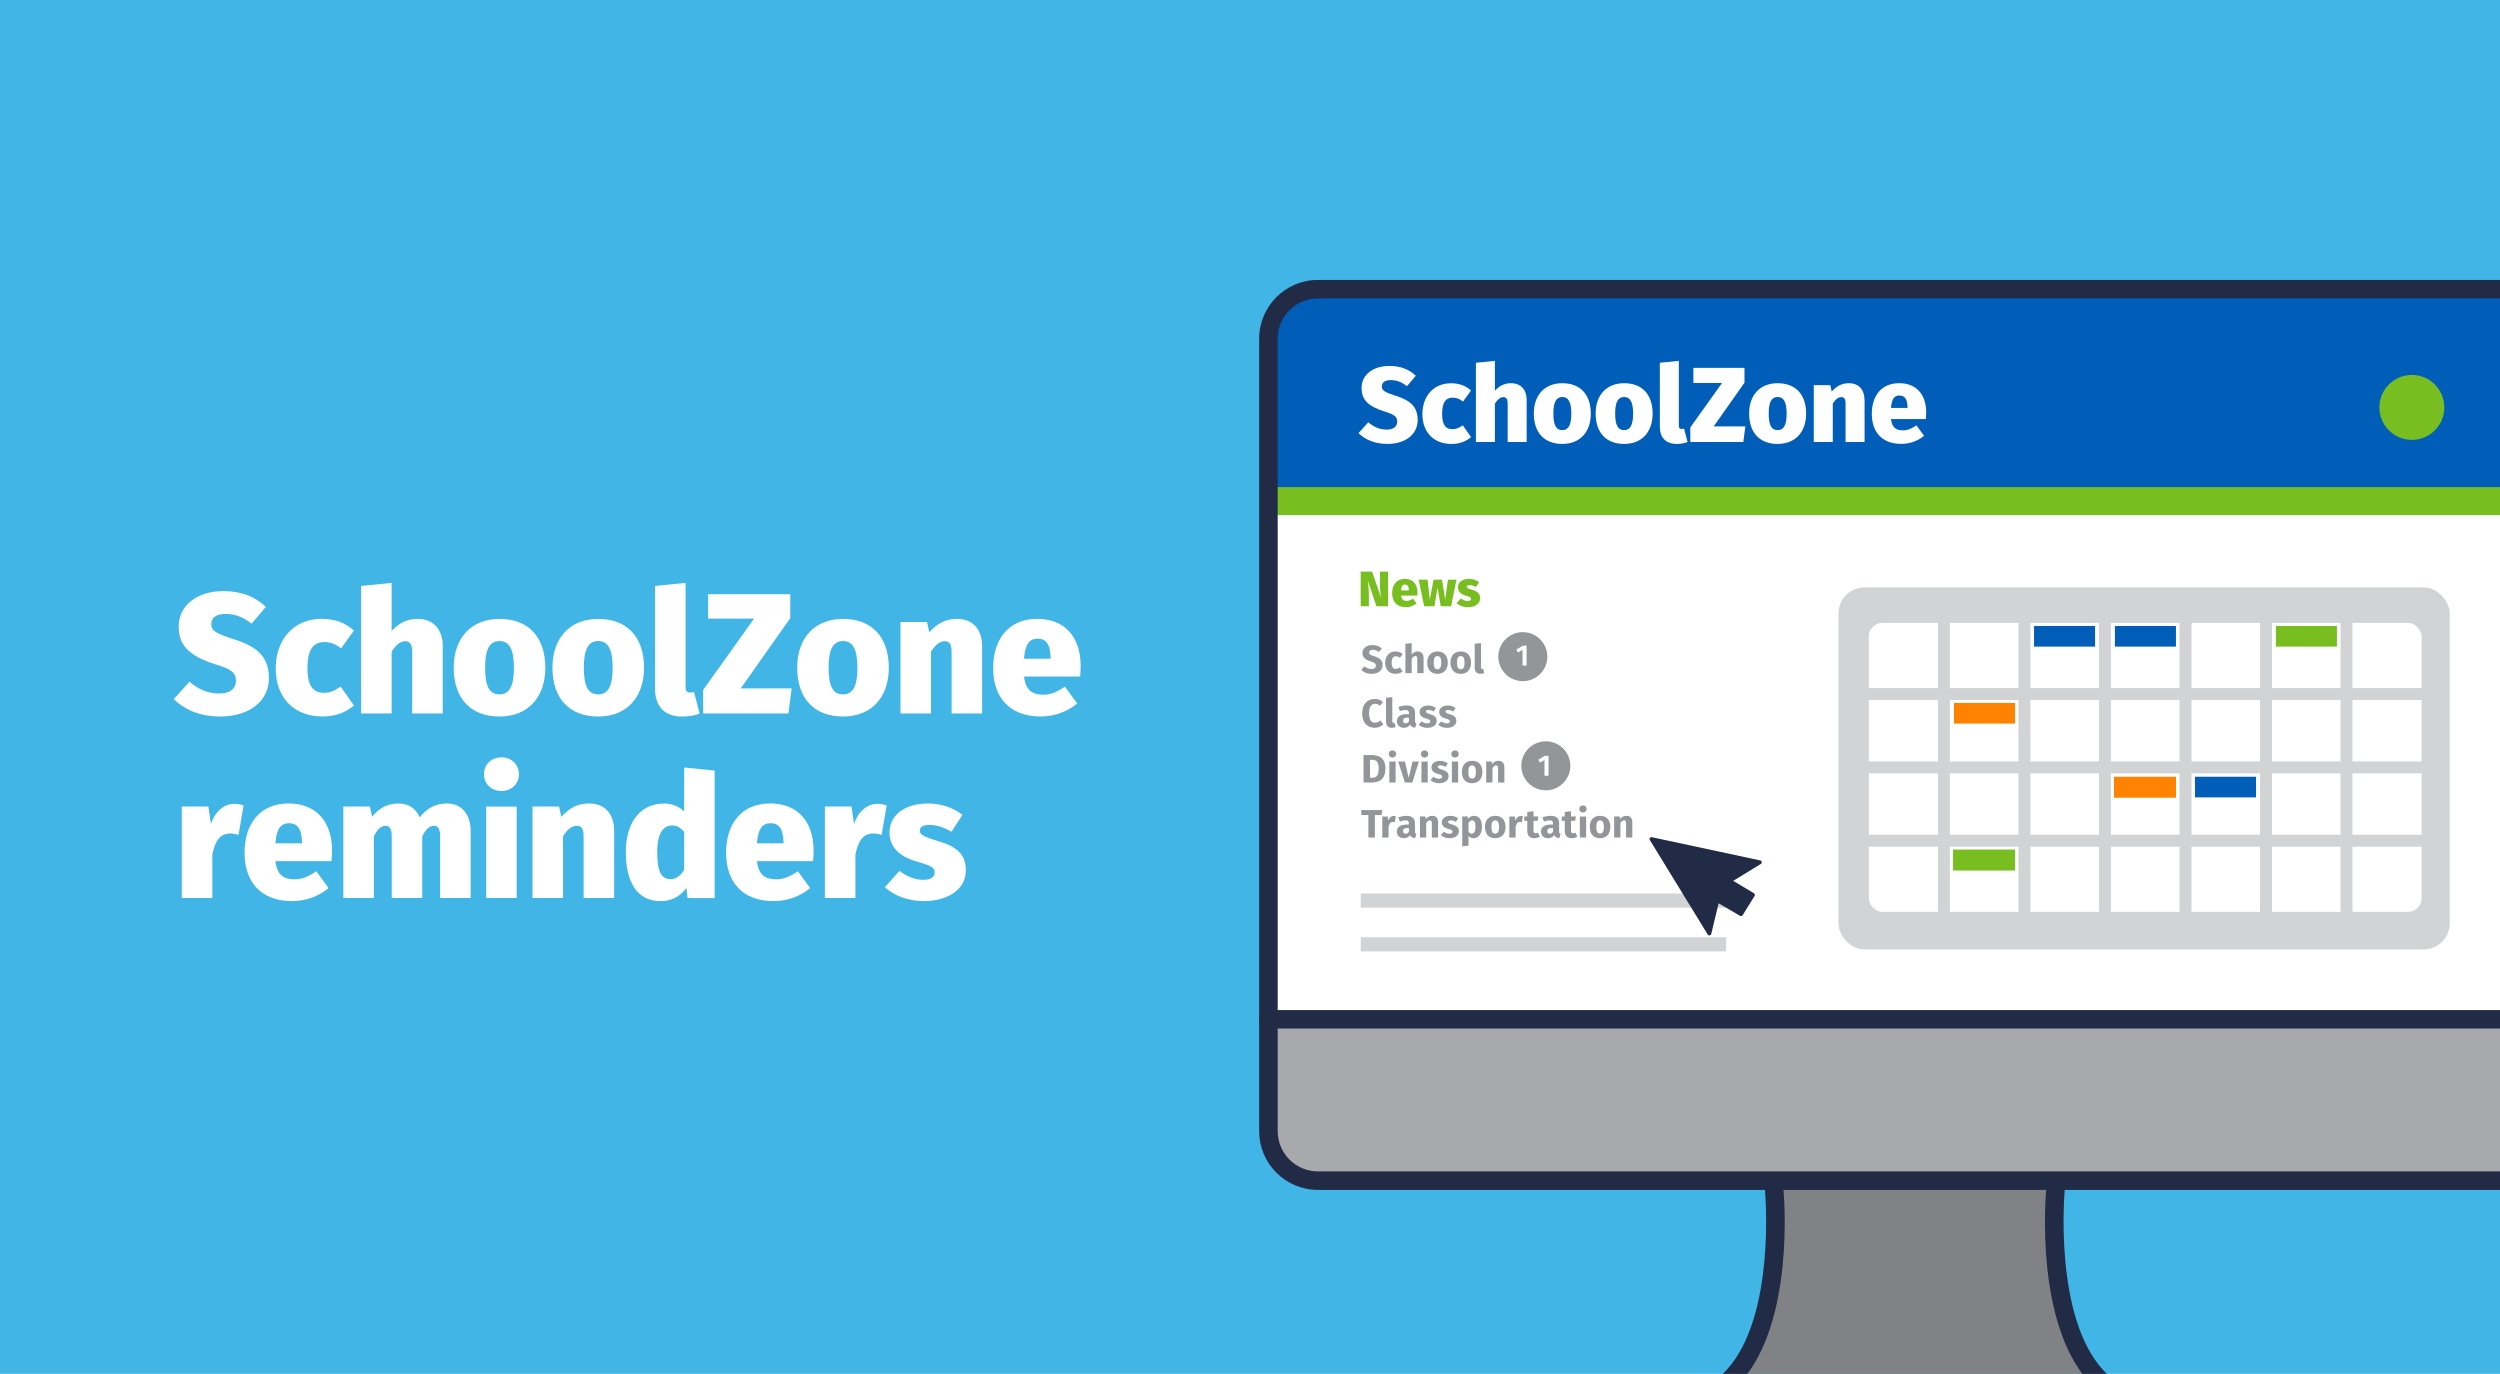 <?xml version="1.0" encoding="UTF-8"?><svg xmlns="http://www.w3.org/2000/svg" xmlns:xlink="http://www.w3.org/1999/xlink" viewBox="0 0 666 366"><defs><style>.cls-1{clip-path:url(#clippath);}.cls-2,.cls-3,.cls-4,.cls-5,.cls-6,.cls-7,.cls-8,.cls-9,.cls-10,.cls-11{stroke-width:0px;}.cls-2,.cls-12{fill:#41b6e6;}.cls-3{fill:#ff8200;}.cls-4{fill:#212b46;}.cls-13,.cls-11{fill:#fff;}.cls-5{fill:#78be20;}.cls-14{clip-path:url(#clippath-1);}.cls-6{fill:#808285;}.cls-7{fill:#a7a9ac;}.cls-8{fill:#005eb8;}.cls-9{fill:#939598;}.cls-15{fill:none;stroke:#d1d3d4;stroke-miterlimit:10;stroke-width:3.18px;}.cls-10{fill:#d1d3d4;}</style><clipPath id="clippath"><rect class="cls-2" width="666" height="366"/></clipPath><clipPath id="clippath-1"><path class="cls-11" d="M681.72,270.46l-343.7-.23V84.85c0-3.42,2.77-6.18,6.18-6.18h328.87c3.42,0,7.17,2.77,7.17,6.18l1.47,185.61Z"/></clipPath></defs><g id="Layer_1"><rect class="cls-12" width="666" height="366"/><g class="cls-1"><path class="cls-13" d="M681.72,270.46l-343.7-.23V84.85c0-3.42,2.77-6.18,6.18-6.18h328.87c3.42,0,7.17,2.77,7.17,6.18l1.47,185.61Z"/><g class="cls-14"><rect class="cls-8" x="331.22" y="77.36" width="357.31" height="56.88"/><polyline class="cls-5" points="688.53 137.23 688.53 129.77 331.22 129.77 331.22 137.23"/></g><path class="cls-7" d="M670.74,312.97h-319.87c-7.45,0-13.49-7.03-13.49-14.48v-27.59h345.74v28.71c0,6.83-5.54,13.36-12.38,13.36Z"/><path class="cls-6" d="M473.62,314.56s-.34,57.19-24.12,61.69l118.59-1.93s-22.05-10.07-20.82-58.48l-73.65-1.29Z"/><path class="cls-4" d="M669.09,316.99h-318c-8.63,0-15.65-7.02-15.65-15.65V90.22c0-8.63,7.02-15.65,15.65-15.65h318c8.63,0,15.65,7.02,15.65,15.65v211.12c0,8.63-7.02,15.65-15.65,15.65ZM351.1,79.5c-5.91,0-10.72,4.81-10.72,10.72v211.12c0,5.91,4.81,10.72,10.72,10.72h318c5.91,0,10.72-4.81,10.72-10.72V90.22c0-5.91-4.81-10.72-10.72-10.72h-318Z"/><path class="cls-4" d="M575.41,376.37h-130.62c-1.36,0-2.46-1.1-2.46-2.46s1.1-2.46,2.46-2.46c6.23,0,11.2-2.13,15.21-6.53,13.08-14.33,10.25-47,10.22-47.33-.12-1.35.87-2.55,2.23-2.68,1.37-.12,2.55.87,2.68,2.23.13,1.43,3.04,35.19-11.48,51.1-1.09,1.2-2.26,2.27-3.49,3.2h99.91c-1.23-.94-2.4-2-3.49-3.2-14.53-15.92-11.61-49.67-11.48-51.1.12-1.36,1.32-2.35,2.68-2.23,1.36.12,2.35,1.32,2.23,2.68-.03.33-2.84,33.03,10.22,47.34,4.01,4.39,8.98,6.52,15.2,6.52,1.36,0,2.46,1.1,2.46,2.46s-1.1,2.46-2.46,2.46Z"/><path class="cls-4" d="M682.28,274h-344.37c-1.36,0-2.46-1.1-2.46-2.46s1.1-2.46,2.46-2.46h344.37c1.36,0,2.46,1.1,2.46,2.46s-1.1,2.46-2.46,2.46Z"/><path class="cls-11" d="M377.17,100.1l-2.36,2.78c-1.36-1.08-2.73-1.62-4.29-1.62s-2.39.6-2.39,1.68c0,1.14.74,1.53,3.69,2.5,3.89,1.22,5.85,2.9,5.85,6.48s-3.01,6.34-8.07,6.34c-3.61,0-6.08-1.31-7.7-2.87l2.61-2.9c1.42,1.22,2.98,1.96,4.89,1.96s2.81-.85,2.81-2.13-.68-1.88-3.41-2.7c-4.6-1.45-6.08-3.35-6.08-6.25,0-3.61,3.15-5.88,7.39-5.88,3.07,0,5.29.94,7.05,2.61Z"/><path class="cls-11" d="M391.88,104.02l-2.13,2.96c-.91-.74-1.79-1.05-2.76-1.05-1.79,0-2.81,1.14-2.81,4.35s1.14,4.06,2.76,4.06c.99,0,1.7-.34,2.76-1.02l2.19,3.13c-1.36,1.14-3.04,1.82-5.2,1.82-4.83,0-7.76-3.21-7.76-7.96s2.96-8.21,7.62-8.21c2.24,0,3.92.68,5.34,1.93Z"/><path class="cls-11" d="M406.7,106.64v11.11h-5.06v-10.2c0-1.39-.48-1.76-1.16-1.76-.77,0-1.53.6-2.24,1.73v10.23h-5.06v-21.11l5.06-.51v7.98c1.25-1.39,2.59-2.02,4.32-2.02,2.56,0,4.15,1.68,4.15,4.55Z"/><path class="cls-11" d="M423.79,110.19c0,4.89-2.87,8.07-7.59,8.07s-7.59-2.93-7.59-8.1c0-4.89,2.87-8.07,7.59-8.07s7.59,2.93,7.59,8.1ZM413.82,110.16c0,3.18.77,4.43,2.39,4.43s2.39-1.34,2.39-4.4-.77-4.43-2.39-4.43-2.39,1.34-2.39,4.4Z"/><path class="cls-11" d="M440.26,110.19c0,4.89-2.87,8.07-7.59,8.07s-7.59-2.93-7.59-8.1c0-4.89,2.87-8.07,7.59-8.07s7.59,2.93,7.59,8.1ZM430.28,110.16c0,3.18.77,4.43,2.39,4.43s2.39-1.34,2.39-4.4-.77-4.43-2.39-4.43-2.39,1.34-2.39,4.4Z"/><path class="cls-11" d="M442.18,113.63v-16.99l5.06-.51v17.33c0,.54.23.82.74.82.26,0,.48-.06.65-.11l.94,3.58c-.71.31-1.73.51-2.93.51-2.84,0-4.46-1.65-4.46-4.63Z"/><path class="cls-11" d="M464.73,101.95l-8.21,11.65h8.44l-.54,4.15h-14.12v-3.89l8.44-11.82h-7.62v-4.04h13.61v3.95Z"/><path class="cls-11" d="M481.15,110.19c0,4.89-2.87,8.07-7.59,8.07s-7.59-2.93-7.59-8.1c0-4.89,2.87-8.07,7.59-8.07s7.59,2.93,7.59,8.1ZM471.18,110.16c0,3.18.77,4.43,2.39,4.43s2.39-1.34,2.39-4.4-.77-4.43-2.39-4.43-2.39,1.34-2.39,4.4Z"/><path class="cls-11" d="M496.72,106.64v11.11h-5.06v-10.2c0-1.39-.45-1.76-1.14-1.76-.82,0-1.56.6-2.27,1.73v10.23h-5.06v-15.15h4.4l.37,1.71c1.34-1.51,2.76-2.22,4.6-2.22,2.56,0,4.15,1.65,4.15,4.55Z"/><path class="cls-11" d="M513.05,111.64h-9.29c.31,2.44,1.48,3.01,3.24,3.01,1.16,0,2.22-.43,3.52-1.34l2.05,2.78c-1.48,1.22-3.52,2.16-6.05,2.16-5.31,0-7.87-3.32-7.87-8.01s2.47-8.16,7.3-8.16c4.4,0,7.19,2.84,7.19,7.84,0,.48-.06,1.19-.09,1.7ZM508.16,108.51c-.03-1.82-.51-3.15-2.13-3.15-1.34,0-2.07.82-2.27,3.32h4.4v-.17Z"/><path class="cls-5" d="M369.78,161.51h-3.09l-2.34-6.94c.12.88.32,2.11.32,3.82v3.12h-2.18v-9.23h3.03l2.42,6.97c-.15-.92-.33-2.06-.33-3.62v-3.35h2.18v9.23Z"/><path class="cls-5" d="M377.59,158.66h-4.34c.15,1.14.69,1.41,1.51,1.41.54,0,1.04-.2,1.65-.62l.96,1.3c-.69.57-1.65,1.01-2.83,1.01-2.48,0-3.68-1.55-3.68-3.74s1.15-3.81,3.41-3.81c2.06,0,3.36,1.33,3.36,3.66,0,.23-.03.56-.04.8ZM375.3,157.2c-.01-.85-.24-1.47-1-1.47-.62,0-.97.38-1.06,1.55h2.06v-.08Z"/><path class="cls-5" d="M386.57,161.51h-2.76l-.85-4.97-.84,4.97h-2.73l-1.46-7.08h2.38l.58,5.28,1.02-5.28h2.24l.85,5.28.73-5.28h2.27l-1.43,7.08Z"/><path class="cls-5" d="M394.04,155.09l-.85,1.3c-.53-.33-1.13-.53-1.71-.53-.5,0-.73.17-.73.42,0,.31.13.44,1.43.84,1.37.4,2.12.98,2.12,2.26,0,1.46-1.38,2.38-3.24,2.38-1.23,0-2.32-.42-3.03-1.08l1.13-1.26c.52.4,1.17.69,1.83.69.56,0,.89-.19.89-.56,0-.41-.19-.5-1.43-.88-1.35-.4-2.06-1.14-2.06-2.24,0-1.25,1.09-2.23,2.99-2.23,1.04,0,2,.35,2.66.89Z"/><path class="cls-9" d="M368.45,187.02l-.84,1c-.39-.34-.8-.53-1.31-.53-.93,0-1.58.75-1.58,2.54s.64,2.51,1.61,2.51c.58,0,1-.28,1.42-.61l.78,1.01c-.47.49-1.28.94-2.29.94-2.01,0-3.35-1.35-3.35-3.85s1.41-3.82,3.29-3.82c.99,0,1.66.3,2.26.8Z"/><path class="cls-9" d="M369.24,192.29v-6.41l1.67-.18v6.52c0,.23.08.35.29.35.12,0,.2-.02.27-.05l.33,1.18c-.25.11-.61.19-1.01.19-.97,0-1.54-.58-1.54-1.6Z"/><path class="cls-9" d="M377.36,192.77l-.35,1.09c-.65-.05-1.09-.25-1.35-.8-.4.61-1.02.83-1.69.83-1.12,0-1.83-.73-1.83-1.75,0-1.22.93-1.89,2.63-1.89h.57v-.24c0-.66-.26-.87-.95-.87-.36,0-.91.11-1.47.3l-.38-1.1c.71-.26,1.48-.41,2.11-.41,1.63,0,2.32.69,2.32,1.98v2.17c0,.43.12.59.38.69ZM375.34,192.17v-1h-.41c-.76,0-1.13.26-1.13.82,0,.44.24.71.65.71.38,0,.69-.2.89-.53Z"/><path class="cls-9" d="M382.53,188.62l-.61.94c-.43-.27-.9-.43-1.38-.43-.45,0-.68.17-.68.42,0,.3.15.42,1.15.72,1.11.32,1.73.78,1.73,1.78,0,1.16-1.1,1.85-2.49,1.85-.97,0-1.79-.34-2.34-.83l.81-.91c.42.33.94.55,1.49.55.51,0,.81-.19.81-.53,0-.38-.17-.5-1.18-.78-1.11-.32-1.66-.89-1.66-1.75,0-.96.88-1.71,2.29-1.71.81,0,1.54.26,2.06.69Z"/><path class="cls-9" d="M387.76,188.62l-.61.94c-.43-.27-.9-.43-1.38-.43-.45,0-.68.17-.68.42,0,.3.15.42,1.15.72,1.11.32,1.73.78,1.73,1.78,0,1.16-1.1,1.85-2.49,1.85-.97,0-1.79-.34-2.34-.83l.81-.91c.42.33.94.55,1.49.55.51,0,.81-.19.81-.53,0-.38-.17-.5-1.18-.78-1.11-.32-1.66-.89-1.66-1.75,0-.96.88-1.71,2.29-1.71.81,0,1.54.26,2.06.69Z"/><path class="cls-9" d="M368.07,217.14h-1.8v5.98h-1.73v-5.98h-1.89v-1.33h5.59l-.17,1.33Z"/><path class="cls-9" d="M371.84,217.43l-.26,1.61c-.18-.04-.32-.07-.51-.07-.69,0-.98.51-1.16,1.35v2.8h-1.67v-5.6h1.46l.14,1.08c.25-.77.8-1.23,1.45-1.23.21,0,.38.02.56.07Z"/><path class="cls-9" d="M377.34,222.18l-.35,1.09c-.65-.05-1.09-.25-1.35-.8-.4.61-1.02.83-1.69.83-1.12,0-1.83-.73-1.83-1.75,0-1.22.93-1.89,2.63-1.89h.57v-.24c0-.66-.26-.87-.95-.87-.36,0-.91.11-1.47.3l-.38-1.1c.71-.26,1.48-.41,2.11-.41,1.63,0,2.32.69,2.32,1.98v2.17c0,.43.12.59.38.69ZM375.33,221.58v-1h-.41c-.76,0-1.13.26-1.13.82,0,.44.24.71.65.71.38,0,.69-.2.89-.53Z"/><path class="cls-9" d="M383.11,219.02v4.09h-1.67v-3.81c0-.59-.2-.75-.53-.75-.37,0-.68.26-.97.73v3.83h-1.67v-5.6h1.46l.12.66c.47-.55,1.01-.84,1.71-.84.97,0,1.55.62,1.55,1.69Z"/><path class="cls-9" d="M388.45,218.02l-.61.94c-.43-.27-.9-.43-1.38-.43-.45,0-.68.17-.68.42,0,.3.15.42,1.15.72,1.11.32,1.73.78,1.73,1.78,0,1.16-1.1,1.85-2.49,1.85-.97,0-1.79-.34-2.34-.83l.81-.91c.42.33.94.55,1.49.55.51,0,.81-.19.81-.53,0-.38-.17-.5-1.18-.78-1.11-.32-1.66-.89-1.66-1.75,0-.96.88-1.71,2.29-1.71.81,0,1.54.26,2.06.69Z"/><path class="cls-9" d="M394.8,220.3c0,1.73-.84,3-2.23,3-.55,0-1.01-.19-1.36-.59v2.57l-1.67.18v-7.95h1.47l.08.62c.46-.58,1.07-.8,1.58-.8,1.48,0,2.12,1.15,2.12,2.97ZM393.07,220.32c0-1.39-.34-1.76-.92-1.76-.36,0-.7.24-.94.65v2.36c.23.34.51.5.85.5.62,0,1-.5,1-1.75Z"/><path class="cls-9" d="M401.08,220.32c0,1.79-1.03,2.98-2.74,2.98s-2.74-1.1-2.74-2.99,1.03-2.98,2.74-2.98,2.74,1.1,2.74,2.99ZM397.32,220.31c0,1.25.34,1.76,1.01,1.76s1.01-.54,1.01-1.75-.34-1.76-1.01-1.76-1.01.54-1.01,1.75Z"/><path class="cls-9" d="M405.69,217.43l-.26,1.61c-.18-.04-.32-.07-.51-.07-.69,0-.98.51-1.16,1.35v2.8h-1.67v-5.6h1.46l.14,1.08c.25-.77.8-1.23,1.45-1.23.21,0,.38.02.56.07Z"/><path class="cls-9" d="M410.22,222.86c-.42.3-1.01.44-1.52.44-1.23-.01-1.84-.71-1.84-2.03v-2.6h-.79v-1.16h.79v-1.21l1.67-.19v1.4h1.29l-.18,1.16h-1.11v2.57c0,.54.18.73.53.73.19,0,.38-.05.6-.19l.56,1.07Z"/><path class="cls-9" d="M415.74,222.18l-.35,1.09c-.65-.05-1.09-.25-1.35-.8-.4.61-1.02.83-1.69.83-1.12,0-1.83-.73-1.83-1.75,0-1.22.93-1.89,2.63-1.89h.57v-.24c0-.66-.26-.87-.95-.87-.36,0-.91.11-1.47.3l-.38-1.1c.71-.26,1.48-.41,2.11-.41,1.63,0,2.32.69,2.32,1.98v2.17c0,.43.12.59.38.69ZM413.73,221.58v-1h-.41c-.76,0-1.13.26-1.13.82,0,.44.24.71.65.71.38,0,.69-.2.89-.53Z"/><path class="cls-9" d="M420.21,222.86c-.42.3-1.01.44-1.52.44-1.23-.01-1.84-.71-1.84-2.03v-2.6h-.79v-1.16h.79v-1.21l1.67-.19v1.4h1.29l-.18,1.16h-1.11v2.57c0,.54.18.73.53.73.19,0,.38-.05.6-.19l.56,1.07Z"/><path class="cls-9" d="M422.68,215.51c0,.54-.4.95-.98.95s-.99-.41-.99-.95.41-.95.99-.95.98.41.98.95ZM422.54,223.12h-1.67v-5.6h1.67v5.6Z"/><path class="cls-9" d="M429,220.32c0,1.79-1.03,2.98-2.74,2.98s-2.74-1.1-2.74-2.99,1.03-2.98,2.74-2.98,2.74,1.1,2.74,2.99ZM425.25,220.31c0,1.25.34,1.76,1.01,1.76s1.01-.54,1.01-1.75-.34-1.76-1.01-1.76-1.01.54-1.01,1.75Z"/><path class="cls-9" d="M434.85,219.02v4.09h-1.67v-3.81c0-.59-.2-.75-.53-.75-.37,0-.68.26-.97.73v3.83h-1.67v-5.6h1.46l.12.66c.47-.55,1.01-.84,1.71-.84.97,0,1.55.62,1.55,1.69Z"/><path class="cls-9" d="M368.12,172.78l-.8.94c-.51-.41-1.01-.61-1.6-.61s-.98.25-.98.72.27.65,1.41,1.01c1.38.44,2.17,1.01,2.17,2.36s-1.08,2.31-2.9,2.31c-1.27,0-2.17-.46-2.78-1.04l.88-.96c.54.45,1.12.72,1.85.72s1.16-.34,1.16-.9-.27-.78-1.34-1.11c-1.64-.51-2.24-1.18-2.24-2.27,0-1.29,1.12-2.11,2.64-2.11,1.12,0,1.89.33,2.53.94Z"/><path class="cls-9" d="M373.67,174.24l-.72.99c-.36-.27-.69-.4-1.07-.4-.72,0-1.13.49-1.13,1.74s.44,1.63,1.11,1.63c.4,0,.68-.13,1.07-.38l.74,1.03c-.52.41-1.12.66-1.89.66-1.72,0-2.78-1.16-2.78-2.93s1.07-3.03,2.74-3.03c.78,0,1.38.23,1.92.69Z"/><path class="cls-9" d="M379.24,175.24v4.09h-1.67v-3.81c0-.59-.21-.75-.53-.75-.37,0-.68.26-.97.72v3.84h-1.67v-7.83l1.67-.17v2.99c.45-.51.96-.77,1.61-.77.97,0,1.55.62,1.55,1.69Z"/><path class="cls-9" d="M385.69,176.54c0,1.79-1.03,2.98-2.74,2.98s-2.74-1.1-2.74-2.99,1.03-2.98,2.74-2.98,2.74,1.1,2.74,2.99ZM381.93,176.53c0,1.25.34,1.76,1.01,1.76s1.01-.54,1.01-1.75-.34-1.76-1.01-1.76-1.01.54-1.01,1.75Z"/><path class="cls-9" d="M391.89,176.54c0,1.79-1.03,2.98-2.74,2.98s-2.74-1.1-2.74-2.99,1.03-2.98,2.74-2.98,2.74,1.1,2.74,2.99ZM388.14,176.53c0,1.25.34,1.76,1.01,1.76s1.01-.54,1.01-1.75-.34-1.76-1.01-1.76-1.01.54-1.01,1.75Z"/><path class="cls-9" d="M392.86,177.91v-6.41l1.67-.18v6.52c0,.23.08.35.29.35.12,0,.2-.02.27-.05l.33,1.18c-.25.11-.61.19-1.01.19-.97,0-1.54-.58-1.54-1.6Z"/><circle class="cls-9" cx="405.68" cy="174.93" r="6.53"/><path class="cls-11" d="M406.7,177.31h-1.1v-4.21l-1.17.72-.49-.76,1.76-1.06h.98v5.31Z"/><path class="cls-9" d="M369.07,204.77c0,2.94-1.77,3.69-3.64,3.69h-2.19v-7.31h2.04c1.95,0,3.8.6,3.8,3.62ZM364.97,202.41v4.8h.57c1.04,0,1.74-.5,1.74-2.44s-.75-2.36-1.76-2.36h-.55Z"/><path class="cls-9" d="M371.94,200.86c0,.54-.4.95-.98.95s-.99-.41-.99-.95.41-.95.99-.95.98.41.98.95ZM371.79,208.47h-1.67v-5.6h1.67v5.6Z"/><path class="cls-9" d="M376.24,208.47h-1.97l-1.8-5.6h1.81l.99,4.34,1.03-4.34h1.7l-1.76,5.6Z"/><path class="cls-9" d="M380.49,200.86c0,.54-.4.95-.98.95s-.99-.41-.99-.95.41-.95.99-.95.98.41.98.95ZM380.34,208.47h-1.67v-5.6h1.67v5.6Z"/><path class="cls-9" d="M385.69,203.37l-.61.94c-.43-.27-.9-.43-1.38-.43-.45,0-.68.17-.68.42,0,.3.15.42,1.15.72,1.11.32,1.73.78,1.73,1.78,0,1.16-1.1,1.85-2.49,1.85-.97,0-1.79-.34-2.34-.83l.81-.91c.42.33.94.55,1.49.55.51,0,.81-.19.81-.53,0-.38-.17-.5-1.18-.78-1.11-.32-1.66-.89-1.66-1.75,0-.96.88-1.71,2.29-1.71.81,0,1.54.26,2.06.69Z"/><path class="cls-9" d="M388.6,200.86c0,.54-.4.95-.98.95s-.99-.41-.99-.95.41-.95.99-.95.98.41.98.95ZM388.45,208.47h-1.67v-5.6h1.67v5.6Z"/><path class="cls-9" d="M394.92,205.67c0,1.79-1.03,2.98-2.74,2.98s-2.74-1.1-2.74-2.99,1.03-2.98,2.74-2.98,2.74,1.1,2.74,2.99ZM391.16,205.66c0,1.25.34,1.76,1.01,1.76s1.01-.54,1.01-1.75-.34-1.76-1.01-1.76-1.01.54-1.01,1.75Z"/><path class="cls-9" d="M400.76,204.37v4.09h-1.67v-3.81c0-.59-.2-.75-.53-.75-.37,0-.68.26-.97.73v3.83h-1.67v-5.6h1.46l.12.66c.47-.55,1.01-.84,1.71-.84.97,0,1.55.62,1.55,1.69Z"/><circle class="cls-9" cx="411.81" cy="204.01" r="6.53"/><path class="cls-11" d="M412.55,206.65h-1.1v-4.21l-1.17.72-.49-.76,1.76-1.06h.98v5.31Z"/><rect class="cls-10" x="362.5" y="238.03" width="97.34" height="3.77"/><rect class="cls-10" x="362.5" y="249.68" width="97.34" height="3.77"/><path class="cls-4" d="M468.92,229.22l-28.86-6.19c-.2-.04-.41.04-.52.2-.12.17-.13.39-.02.56l15.42,25.17c.11.18.31.27.51.24.2-.03.37-.18.42-.38l1.97-8.18,5.71,3.34c.17.1.37.09.52,0,.07-.04.12-.1.17-.17l3.18-5.13c.07-.12.09-.26.06-.39-.03-.13-.12-.25-.23-.32l-5.52-3.31,7.36-4.51c.18-.11.27-.31.24-.52-.04-.2-.19-.37-.4-.41Z"/><rect class="cls-10" x="489.76" y="156.48" width="162.84" height="96.45" rx="6.92" ry="6.92"/><rect class="cls-11" x="497.85" y="165.93" width="147.27" height="76.99" rx="3.64" ry="3.64"/><line class="cls-15" x1="539.31" y1="163.35" x2="539.31" y2="247"/><line class="cls-15" x1="560.76" y1="164.04" x2="560.76" y2="247.69"/><line class="cls-15" x1="582.21" y1="164.04" x2="582.21" y2="247.69"/><line class="cls-15" x1="603.66" y1="164.04" x2="603.66" y2="247.69"/><line class="cls-15" x1="517.86" y1="164.04" x2="517.86" y2="247.69"/><line class="cls-15" x1="625.11" y1="163.35" x2="625.11" y2="247"/><line class="cls-15" x1="494.26" y1="184.89" x2="649.32" y2="184.89"/><line class="cls-15" x1="494.26" y1="204.43" x2="649.32" y2="204.43"/><line class="cls-15" x1="494.26" y1="223.97" x2="649.32" y2="223.97"/><circle class="cls-5" cx="642.52" cy="108.53" r="5.94"/><path class="cls-5" d="M642.52,117.18c-4.77,0-8.65-3.88-8.65-8.65s3.88-8.65,8.65-8.65,8.65,3.88,8.65,8.65-3.88,8.65-8.65,8.65Z"/><rect class="cls-3" x="520.55" y="187.26" width="16.26" height="5.5"/><rect class="cls-3" x="563.17" y="206.92" width="16.52" height="5.59"/><rect class="cls-8" x="541.87" y="166.76" width="16.26" height="5.5"/><rect class="cls-8" x="563.41" y="166.76" width="16.26" height="5.5"/><rect class="cls-8" x="584.75" y="206.92" width="16.26" height="5.5"/><rect class="cls-5" x="520.29" y="226.32" width="16.52" height="5.59"/><rect class="cls-5" x="606.29" y="166.76" width="16.26" height="5.5"/></g></g><g id="outlined"><path class="cls-11" d="M70.82,161.67l-3.79,4.48c-2.19-1.74-4.39-2.6-6.9-2.6s-3.84.96-3.84,2.7c0,1.83,1.19,2.47,5.94,4.02,6.26,1.96,9.41,4.66,9.41,10.42s-4.84,10.19-12.98,10.19c-5.8,0-9.78-2.1-12.38-4.62l4.2-4.66c2.29,1.97,4.8,3.15,7.86,3.15s4.52-1.37,4.52-3.43-1.1-3.02-5.48-4.34c-7.4-2.33-9.78-5.39-9.78-10.05,0-5.8,5.07-9.46,11.88-9.46,4.94,0,8.5,1.51,11.33,4.2Z"/><path class="cls-11" d="M94.29,167.98l-3.43,4.75c-1.46-1.19-2.88-1.69-4.43-1.69-2.88,0-4.52,1.83-4.52,6.99s1.83,6.54,4.43,6.54c1.6,0,2.74-.55,4.43-1.65l3.52,5.03c-2.19,1.83-4.89,2.92-8.36,2.92-7.77,0-12.48-5.16-12.48-12.8s4.75-13.21,12.25-13.21c3.61,0,6.31,1.1,8.59,3.11Z"/><path class="cls-11" d="M117.94,172.19v17.87h-8.13v-16.41c0-2.24-.78-2.83-1.87-2.83-1.23,0-2.47.96-3.61,2.79v16.45h-8.13v-33.96l8.13-.82v12.84c2.01-2.24,4.16-3.24,6.95-3.24,4.11,0,6.67,2.7,6.67,7.31Z"/><path class="cls-11" d="M145.27,177.9c0,7.86-4.62,12.98-12.2,12.98s-12.2-4.71-12.2-13.02c0-7.86,4.62-12.98,12.2-12.98s12.2,4.71,12.2,13.02ZM129.23,177.85c0,5.12,1.23,7.13,3.84,7.13s3.84-2.15,3.84-7.08-1.23-7.13-3.84-7.13-3.84,2.15-3.84,7.08Z"/><path class="cls-11" d="M171.57,177.9c0,7.86-4.62,12.98-12.2,12.98s-12.2-4.71-12.2-13.02c0-7.86,4.62-12.98,12.2-12.98s12.2,4.71,12.2,13.02ZM155.53,177.85c0,5.12,1.23,7.13,3.84,7.13s3.84-2.15,3.84-7.08-1.23-7.13-3.84-7.13-3.84,2.15-3.84,7.08Z"/><path class="cls-11" d="M174.5,183.43v-27.33l8.13-.82v27.88c0,.87.37,1.33,1.19,1.33.41,0,.78-.09,1.05-.18l1.51,5.76c-1.14.5-2.79.82-4.71.82-4.57,0-7.18-2.65-7.18-7.45Z"/><path class="cls-11" d="M210.54,164.65l-13.21,18.74h13.57l-.87,6.67h-22.71v-6.26l13.57-19.01h-12.25v-6.49h21.89v6.35Z"/><path class="cls-11" d="M236.78,177.9c0,7.86-4.62,12.98-12.2,12.98s-12.2-4.71-12.2-13.02c0-7.86,4.62-12.98,12.2-12.98s12.2,4.71,12.2,13.02ZM220.74,177.85c0,5.12,1.23,7.13,3.84,7.13s3.84-2.15,3.84-7.08-1.23-7.13-3.84-7.13-3.84,2.15-3.84,7.08Z"/><path class="cls-11" d="M261.64,172.19v17.87h-8.13v-16.41c0-2.24-.73-2.83-1.83-2.83-1.33,0-2.51.96-3.66,2.79v16.45h-8.13v-24.36h7.08l.59,2.74c2.15-2.42,4.43-3.56,7.4-3.56,4.11,0,6.67,2.65,6.67,7.31Z"/><path class="cls-11" d="M287.74,180.23h-14.94c.5,3.93,2.38,4.84,5.21,4.84,1.87,0,3.56-.69,5.67-2.15l3.29,4.48c-2.38,1.96-5.67,3.47-9.73,3.47-8.55,0-12.66-5.35-12.66-12.89s3.98-13.12,11.75-13.12c7.08,0,11.56,4.57,11.56,12.61,0,.78-.09,1.92-.14,2.74ZM279.88,175.2c-.05-2.92-.82-5.07-3.43-5.07-2.15,0-3.34,1.33-3.66,5.35h7.08v-.27Z"/><path class="cls-11" d="M64.88,214.55l-1.33,7.86c-.73-.23-1.42-.37-2.19-.37-2.92,0-4.07,2.19-4.8,5.58v11.61h-8.13v-24.36h7.08l.69,4.62c1.05-3.24,3.47-5.35,6.21-5.35.91,0,1.6.14,2.47.41Z"/><path class="cls-11" d="M88.31,229.41h-14.94c.5,3.93,2.38,4.84,5.21,4.84,1.87,0,3.56-.69,5.67-2.15l3.29,4.48c-2.38,1.96-5.67,3.47-9.73,3.47-8.55,0-12.66-5.35-12.66-12.89s3.98-13.12,11.75-13.12c7.08,0,11.56,4.57,11.56,12.61,0,.78-.09,1.92-.14,2.74ZM80.45,224.38c-.05-2.92-.82-5.07-3.43-5.07-2.15,0-3.34,1.33-3.66,5.35h7.08v-.27Z"/><path class="cls-11" d="M125.38,221.36v17.87h-8.13v-16.41c0-2.24-.73-2.83-1.65-2.83-1.19,0-2.19.96-3.11,2.79v16.45h-8.13v-16.41c0-2.24-.73-2.83-1.65-2.83-1.19,0-2.19.96-3.11,2.79v16.45h-8.13v-24.36h7.08l.59,2.7c1.92-2.38,4.11-3.52,7.08-3.52,2.56,0,4.62,1.33,5.58,3.7,2.01-2.51,4.25-3.7,7.27-3.7,3.75,0,6.31,2.7,6.31,7.31Z"/><path class="cls-11" d="M138.25,206.24c0,2.51-1.92,4.48-4.66,4.48s-4.66-1.96-4.66-4.48,1.92-4.48,4.66-4.48,4.66,1.97,4.66,4.48ZM137.65,239.23h-8.13v-24.36h8.13v24.36Z"/><path class="cls-11" d="M163.61,221.36v17.87h-8.13v-16.41c0-2.24-.73-2.83-1.83-2.83-1.33,0-2.51.96-3.66,2.79v16.45h-8.13v-24.36h7.08l.59,2.74c2.15-2.42,4.43-3.56,7.4-3.56,4.11,0,6.67,2.65,6.67,7.31Z"/><path class="cls-11" d="M190.39,205.28v33.96h-7.22l-.32-2.7c-1.33,1.87-3.52,3.52-6.9,3.52-6.26,0-9.23-5.16-9.23-13.07s3.84-12.93,10.24-12.93c2.01,0,3.93.78,5.3,2.1v-11.7l8.13.82ZM182.26,231.74v-10.15c-.96-1.05-1.83-1.69-3.2-1.69-2.29,0-3.98,1.92-3.98,7.13,0,5.94,1.51,7.18,3.61,7.18,1.37,0,2.56-.82,3.56-2.47Z"/><path class="cls-11" d="M216.59,229.41h-14.94c.5,3.93,2.38,4.84,5.21,4.84,1.87,0,3.56-.69,5.67-2.15l3.29,4.48c-2.38,1.96-5.67,3.47-9.73,3.47-8.55,0-12.66-5.35-12.66-12.89s3.98-13.12,11.75-13.12c7.08,0,11.56,4.57,11.56,12.61,0,.78-.09,1.92-.14,2.74ZM208.73,224.38c-.05-2.92-.82-5.07-3.43-5.07-2.15,0-3.34,1.33-3.66,5.35h7.08v-.27Z"/><path class="cls-11" d="M236.2,214.55l-1.33,7.86c-.73-.23-1.42-.37-2.19-.37-2.92,0-4.07,2.19-4.8,5.58v11.61h-8.13v-24.36h7.08l.69,4.62c1.05-3.24,3.47-5.35,6.21-5.35.91,0,1.6.14,2.47.41Z"/><path class="cls-11" d="M256.38,217.11l-2.92,4.48c-1.83-1.14-3.88-1.83-5.9-1.83-1.74,0-2.51.59-2.51,1.46,0,1.05.46,1.51,4.94,2.88,4.71,1.37,7.31,3.38,7.31,7.77,0,5.03-4.75,8.18-11.15,8.18-4.25,0-8-1.46-10.42-3.7l3.88-4.34c1.78,1.37,4.02,2.38,6.31,2.38,1.92,0,3.06-.64,3.06-1.92,0-1.42-.64-1.74-4.94-3.02-4.66-1.37-7.08-3.93-7.08-7.72,0-4.3,3.75-7.68,10.28-7.68,3.56,0,6.9,1.19,9.14,3.06Z"/></g></svg>